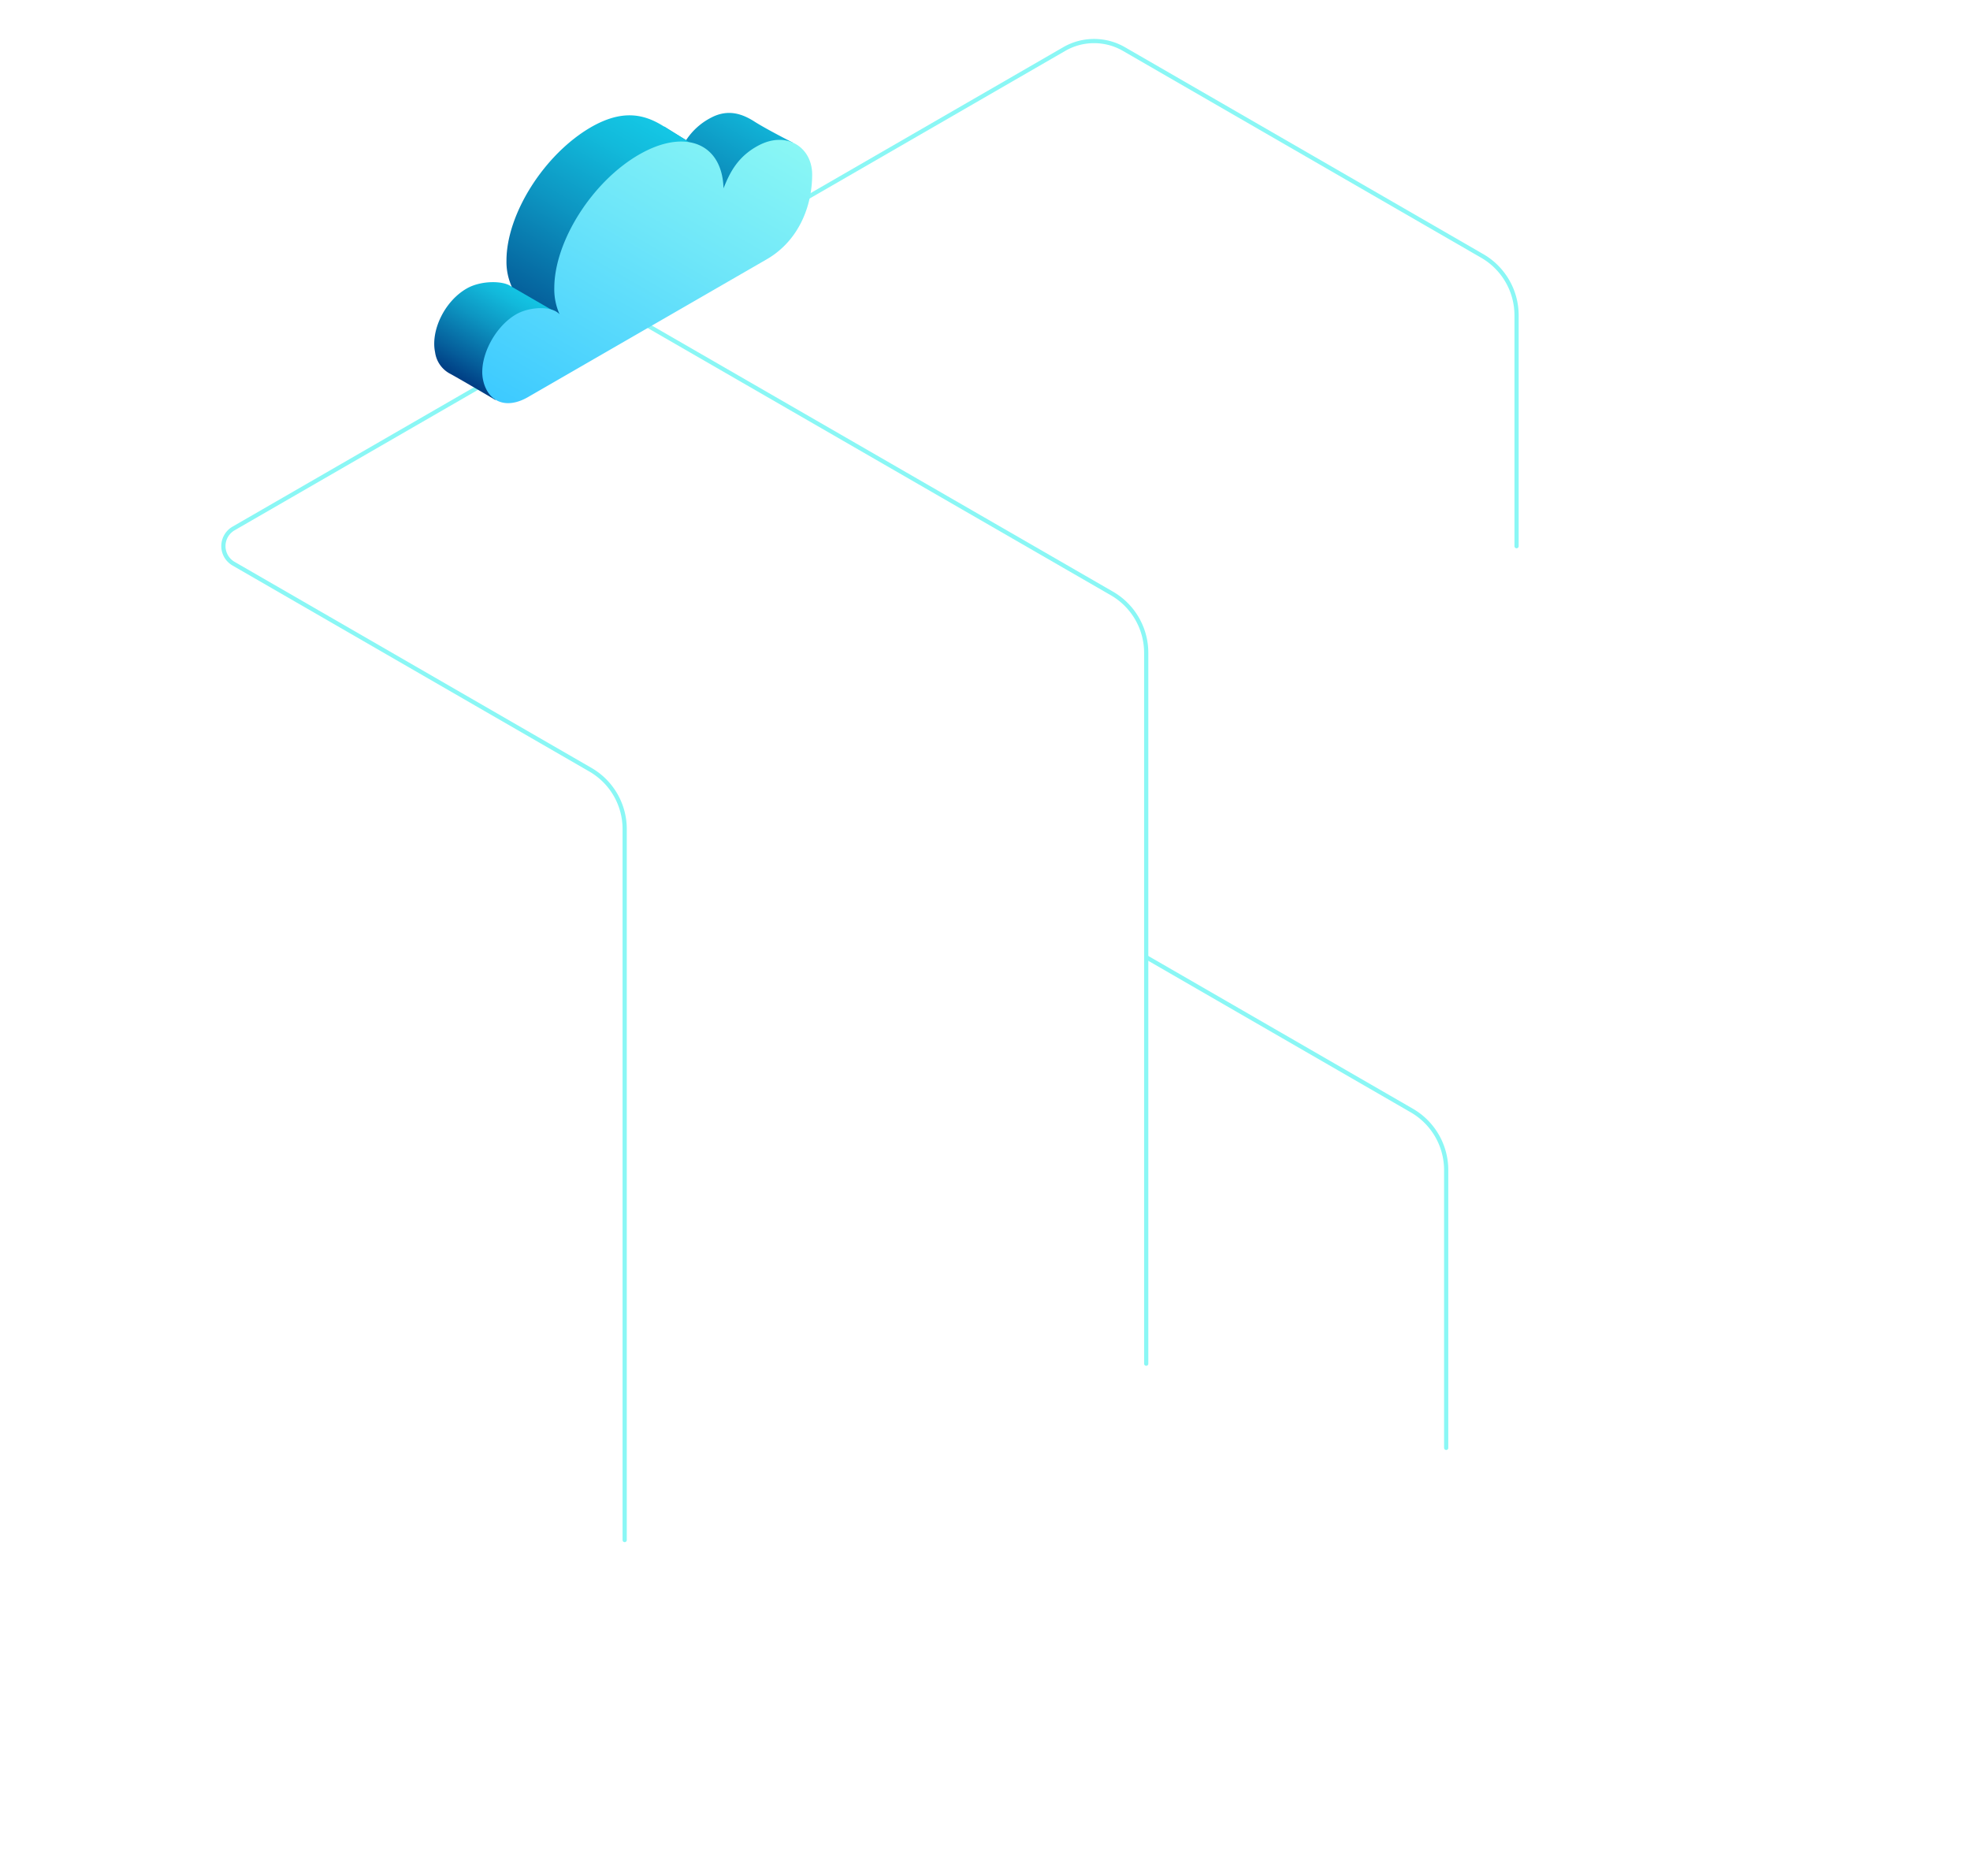 <svg id="OBJECTS" xmlns="http://www.w3.org/2000/svg" xmlns:xlink="http://www.w3.org/1999/xlink" viewBox="0 0 468 445.79"><defs><style>.cls-1{fill:none;stroke:#8af7f5;stroke-linecap:round;stroke-linejoin:round;}.cls-2{fill:url(#linear-gradient);}.cls-3{fill:url(#linear-gradient-2);}.cls-4{fill:url(#linear-gradient-3);}.cls-5{fill:url(#linear-gradient-4);}</style><linearGradient id="linear-gradient" x1="160.11" y1="54.24" x2="175.97" y2="26.77" gradientUnits="userSpaceOnUse"><stop offset="0" stop-color="#05619c"/><stop offset="0.61" stop-color="#0d96c2"/><stop offset="1" stop-color="#11b2d6"/></linearGradient><linearGradient id="linear-gradient-2" x1="113.1" y1="92.33" x2="126.1" y2="69.8" gradientUnits="userSpaceOnUse"><stop offset="0" stop-color="#003d83"/><stop offset="0.19" stop-color="#055d9a"/><stop offset="0.57" stop-color="#0d96c2"/><stop offset="0.85" stop-color="#12b9db"/><stop offset="1" stop-color="#14c7e5"/></linearGradient><linearGradient id="linear-gradient-3" x1="132.29" y1="74.36" x2="157.83" y2="30.11" gradientUnits="userSpaceOnUse"><stop offset="0" stop-color="#05619c"/><stop offset="0.45" stop-color="#0d96c2"/><stop offset="0.81" stop-color="#12badb"/><stop offset="1" stop-color="#14c7e5"/></linearGradient><linearGradient id="linear-gradient-4" x1="132.41" y1="103.48" x2="176.54" y2="27.04" gradientUnits="userSpaceOnUse"><stop offset="0" stop-color="#3dcaff"/><stop offset="0.6" stop-color="#6ee6f9"/><stop offset="1" stop-color="#8af7f5"/></linearGradient></defs><title>3</title><path class="cls-1" d="M148.05,74l116.1,67a16.3,16.3,0,0,1,8.15,14.11V324"/><path class="cls-1" d="M272.39,227.47l63,36.38A16.33,16.33,0,0,1,343.56,278v66"/><path class="cls-1" d="M156.49,67.26l-101,58.3a4.83,4.83,0,0,0,0,8.37l84.74,48.93A16.28,16.28,0,0,1,148.4,197v168.9"/><path class="cls-1" d="M360.28,129.77V74.92a16.3,16.3,0,0,0-8.15-14.11L267,11.65a14.18,14.18,0,0,0-14.17,0L169.12,60"/><path class="cls-2" d="M169,27.92a15.61,15.61,0,0,0-6,5.37c-1.15-.7-3.24-2-5.26-3.26V52.82h16c7-6.14,14.62-18.93,14.62-18.93s-6.26-3.17-9.12-5S173,25.84,169,27.92Z"/><path class="cls-3" d="M121.54,68.14c-1.75-1.48-7.19-1.59-10.65.4-5.27,3-8.61,10-7.53,15.15a6.81,6.81,0,0,0,3.37,5c1.91,1,10.93,6.32,10.93,6.32l21.48-16.17S124.46,67.38,121.54,68.14Z"/><path class="cls-4" d="M168.8,51.84,167.24,37,165,34.72l-2.1-1.46c-1.17-.72-3.24-2-5.24-3.25-4.74-3-9.91-4-17.23.19-11.1,6.41-20.11,20.61-20.11,31.72a14.5,14.5,0,0,0,1.26,6.22l11.4,6.59Z"/><path class="cls-5" d="M122.62,74.68c3.09-1.79,8.42-2.11,10.32,0a14.5,14.5,0,0,1-1.26-6.22c0-11.1,9-25.31,20.12-31.72,10.92-6.31,19.79-2.71,20.08,8,1.41-3.5,3.26-7.57,8.48-10.26,6.55-3.38,12.58.48,12.58,7,0,7.56-3.23,15.76-10.8,20.13L125.37,94.38c-5.26,3-9.52,1-10.61-4.1S117.36,77.71,122.62,74.68Z"/></svg>
